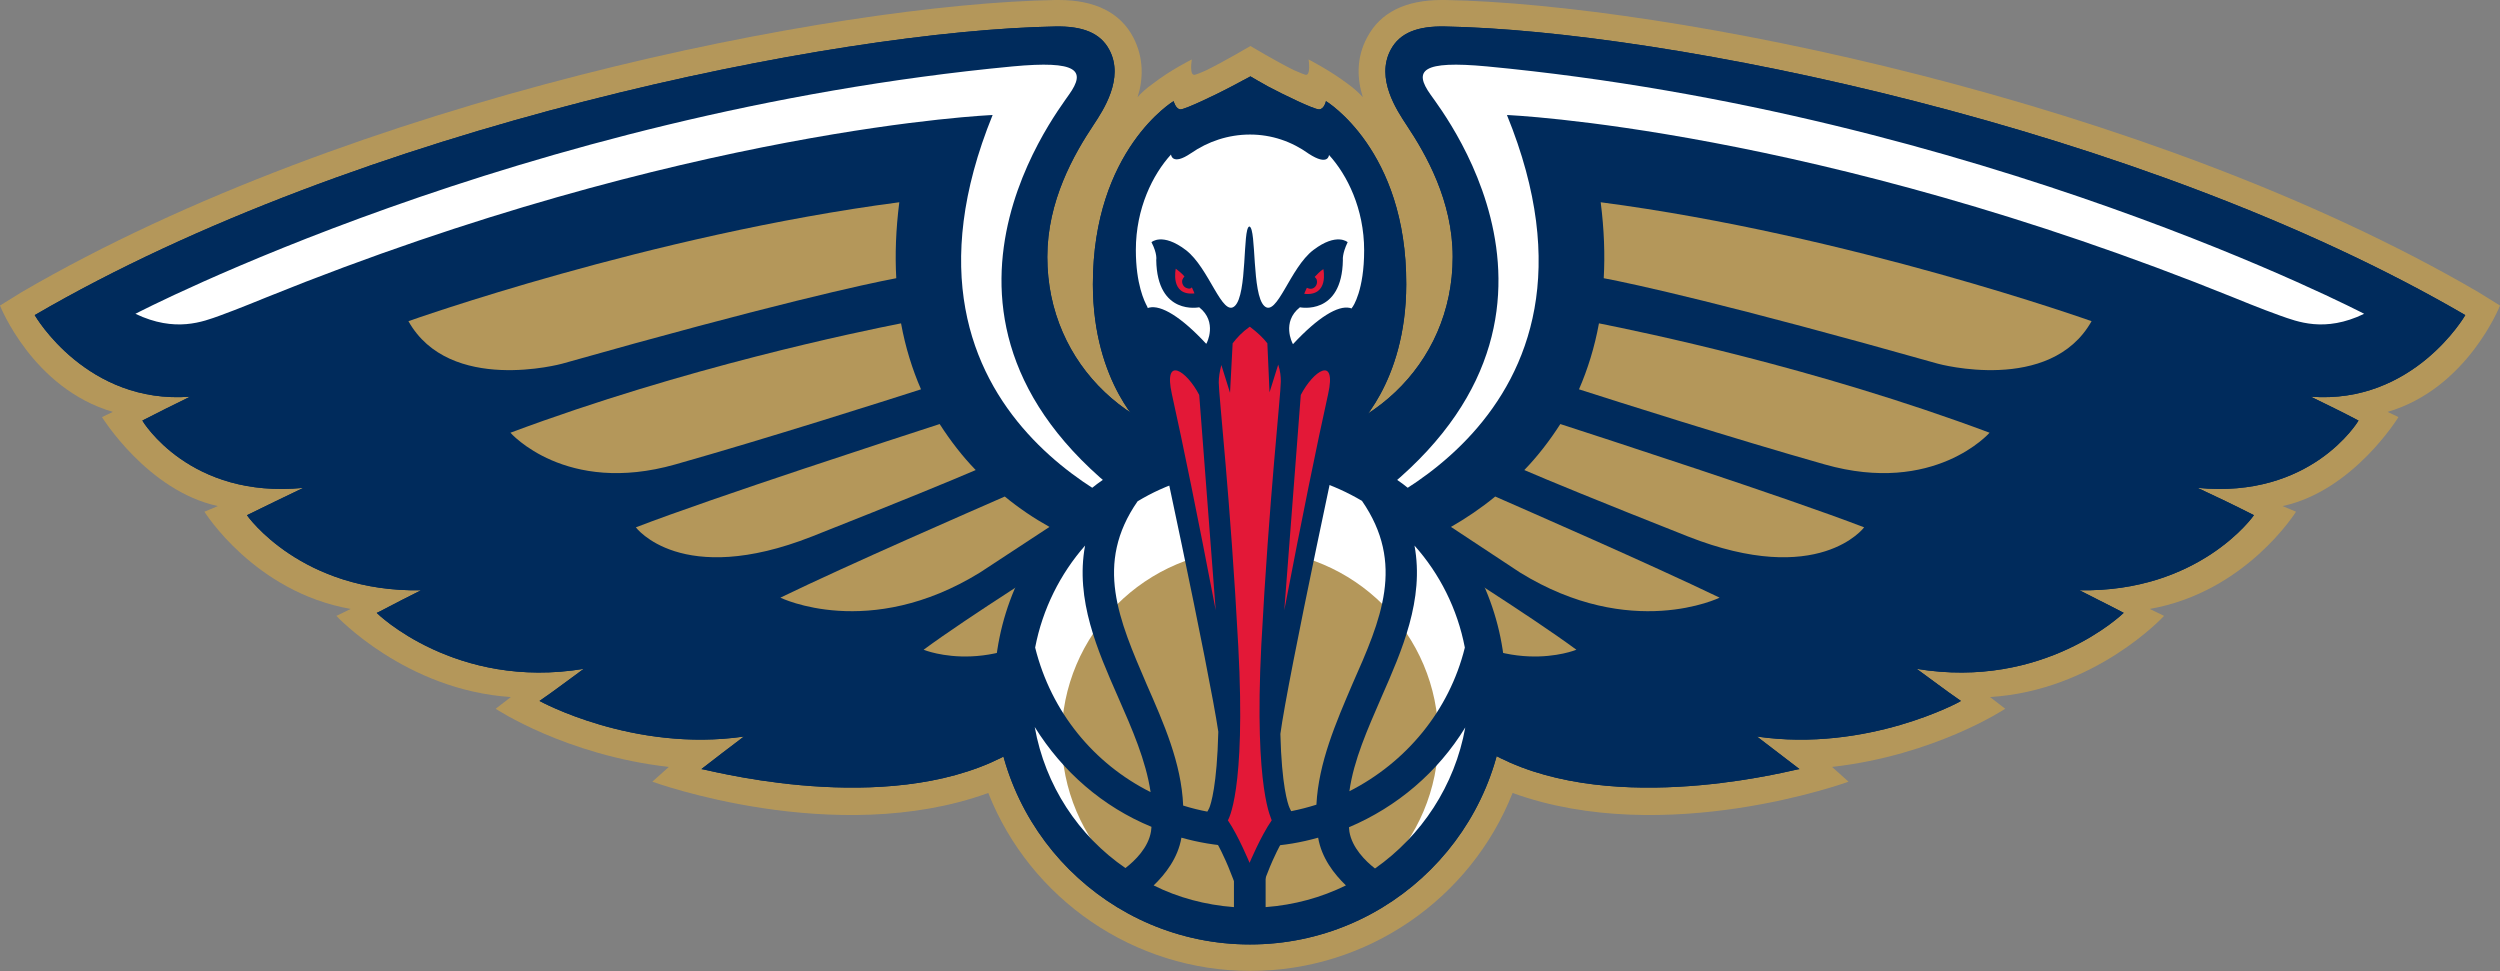 <?xml version="1.0" encoding="utf-8"?>
<!-- Generator: Adobe Illustrator 22.1.0, SVG Export Plug-In . SVG Version: 6.00 Build 0)  -->
<svg version="1.1" id="Layer_1" xmlns="http://www.w3.org/2000/svg" xmlns:xlink="http://www.w3.org/1999/xlink" x="0px" y="0px"
	 viewBox="0 0 576 223.8" style="enable-background:new 0 0 576 223.8;" xml:space="preserve">
<rect x="0" y="0" width="576" height="223.8" fill="#808080" stroke="none"/>
<style type="text/css">
	.st0{fill:#B4975A;}
	.st1{fill:#002B5C;}
	.st2{fill:#FFFFFF;}
	.st3{fill:#E31837;}
</style>
<g>
	<path class="st0" d="M576,70.4l-5-3.1C494.7,22.8,383.8,0.9,332.9,0l-0.7,0c-8.4,0-14.2,2.9-17.2,8.6c-2.6,4.8-2.3,9.7-1,13.8
		c-0.9-1-2.1-2.1-3.5-3.1c-4.1-3.1-9-5.6-9-5.6s0.6,4-0.8,3.5c-0.7-0.2-1.5-0.6-2.5-1c-4.1-2-10.1-5.6-10.1-5.6s-6.1,3.6-10.2,5.6
		c-0.9,0.4-1.8,0.8-2.5,1c-1.5,0.5-0.8-3.5-0.8-3.5s-4.9,2.4-9,5.6c-1.4,1-2.7,2.1-3.5,3.1c1.3-4.1,1.5-9-1-13.8
		c-3-5.7-8.8-8.6-17.2-8.6l-0.7,0C192.2,0.9,81.4,22.8,5,67.3l-5,3.1c0,0,7.5,19.1,26,24.5l-2.5,1.2c0,0,10.5,17,26.7,20.5l-3.1,1.3
		c0,0,11.5,18.5,33.7,22.4l-3.3,1.6c0,0,15.9,17.1,40.2,18.7l-3.5,2.7c0,0,16.1,10.7,39.9,13.4l-3.8,3.4c0,0,42.1,15.4,77.4,2.6
		c9.7,24.5,33.6,41,60.4,41l0,0h0c26.8,0,50.7-16.5,60.4-41c35.3,12.8,77.4-2.6,77.4-2.6l-3.8-3.4c23.8-2.7,39.9-13.4,39.9-13.4
		l-3.5-2.7c24.3-1.5,40.1-18.7,40.1-18.7l-3.3-1.6c22.2-3.9,33.7-22.4,33.7-22.4l-3.1-1.3c16.3-3.5,26.7-20.5,26.7-20.5l-2.5-1.2
		C568.5,89.5,576,70.4,576,70.4z"/>
	<g>
		<g>
			<g>
				<path class="st1" d="M568,72.6C493.3,29.1,383.6,7,332.8,6.1c-6.1-0.1-10.3,1.4-12.4,5.4c-3.5,6.6,1.5,14,3.6,17.2
					c4.6,6.9,10.7,17.6,10.7,30.5c0,25-20.2,43.5-45.1,43.5c-0.5,0-1.1,0-1.6,0c-0.5,0-1.1,0-1.6,0c-24.9,0-45.1-18.5-45.1-43.5
					c0-12.9,6.1-23.6,10.7-30.5c2.1-3.2,7.1-10.6,3.6-17.2c-2.1-4-6.3-5.5-12.4-5.4C192.5,7,82.7,29.1,8,72.6
					c0.1,0.2,12,20.6,35.8,18.8c-3.7,1.8-7.3,3.6-11,5.5c0.1,0.2,10.9,18.1,37.1,15.5c-4.4,2.1-8.7,4.2-13,6.3
					c0.1,0.2,12.6,17.8,40.1,17.3c-6.4,3.2-10.2,5.3-10.2,5.2c0,0.1,18.2,17.8,47.7,12.9c-3.2,2.3-6.4,4.8-10.2,7.4
					c0,0,21.6,11.9,47.1,8.2c-3.3,2.5-6.6,5-9.8,7.5c-0.1-0.3,38.9,10.7,66.7-1.5c23.9-10.5,37.1-36.3,40.2-42.8c4.7,1,8.8,1.6,12,2
					c0,0.3,5.1,0.8,7.6,0.7c2.5,0.1,7.6-0.3,7.6-0.7c3.1-0.4,7.2-1,12-2c3,6.5,16.3,32.3,40.2,42.8c27.8,12.2,66.8,1.2,66.7,1.5
					c-3.3-2.5-6.5-5-9.8-7.5c25.4,3.7,47-8.1,47-8.2c-3.8-2.6-7-5.1-10.2-7.4c29.4,4.9,47.6-12.8,47.7-12.9c0,0-3.8-2-10.2-5.2
					c27.6,0.5,40.1-17.1,40.2-17.3c-4.3-2.2-8.7-4.3-13-6.3c26.2,2.6,37-15.3,37.1-15.5c-3.6-1.9-7.3-3.7-11-5.5
					C556,93.2,567.9,72.8,568,72.6z"/>
				<path class="st2" d="M266.5,119.9c0,0-66.7-22.3-37.8-93.4c0,0-70.6,2.9-167.3,42c0,0-6.8,2.8-10.7,4.2s-10.3,4-19.5-0.4
					c0,0,88.5-46.2,202.1-57c15-1.4,17,0.9,13,6.5C243.2,26.4,202.6,78.1,266.5,119.9z"/>
				<path class="st0" d="M207.2,46.6C150,54.1,94.1,74,94.1,74c9.5,16.9,35.4,9.8,35.4,9.8c48.4-13.7,70.1-18.4,77-19.7
					C206.2,58.7,206.4,52.9,207.2,46.6z"/>
				<path class="st0" d="M207.6,74.5c-9.6,1.9-49.6,10.1-90,25.2c0,0,12.7,14.5,38,7.3c21.2-6,48.5-14.7,56.6-17.3
					C210.2,85.1,208.6,80,207.6,74.5z"/>
				<path class="st0" d="M216.5,97.7c-8.6,2.8-51.8,16.8-70,23.8c0,0,10.4,14,40.6,2.1c21-8.3,32.6-13.1,37.7-15.3
					C221.8,105.2,219,101.6,216.5,97.7z"/>
				<path class="st0" d="M231.5,114.4c-7.5,3.3-35.6,15.5-51.7,23.3c0,0,20.4,10,46-5.8l16-10.5
					C238.2,119.4,234.8,117.1,231.5,114.4z"/>
				<path class="st0" d="M249.5,125.5c-5.1,3.2-26.4,16.6-36.7,24.2c0,0,17.6,7.3,35.7-9.7c5.9-5.5,9.1-8.7,10.9-10.5
					C256.1,128.4,252.9,127.1,249.5,125.5z"/>
				<g>
					<path class="st2" d="M309.5,119.9c0,0,66.7-22.3,37.7-93.4c0,0,70.6,2.9,167.3,42c0,0,6.8,2.8,10.8,4.2c4,1.4,10.3,4,19.4-0.4
						c0,0-88.5-46.2-202.1-57c-15-1.4-17,0.9-13,6.5C332.8,26.4,373.4,78.1,309.5,119.9z"/>
					<path class="st0" d="M368.8,46.6C426,54.1,481.9,74,481.9,74c-9.5,16.9-35.4,9.8-35.4,9.8c-48.5-13.7-70.1-18.4-77-19.7
						C369.8,58.7,369.6,52.9,368.8,46.6z"/>
					<path class="st0" d="M368.4,74.5c9.5,1.9,49.6,10.1,90,25.2c0,0-12.7,14.5-38,7.3c-21.2-6-48.5-14.7-56.6-17.3
						C365.8,85.1,367.4,80,368.4,74.5z"/>
					<path class="st0" d="M359.5,97.7c8.6,2.8,51.8,16.8,70,23.8c0,0-10.4,14-40.6,2.1c-21-8.3-32.6-13.1-37.7-15.3
						C354.2,105.2,357,101.6,359.5,97.7z"/>
					<path class="st0" d="M344.5,114.4c7.5,3.3,35.5,15.5,51.7,23.3c0,0-20.4,10-46-5.8l-15.9-10.5
						C337.8,119.4,341.2,117.1,344.5,114.4z"/>
					<path class="st0" d="M326.5,125.5c5.1,3.2,26.4,16.6,36.7,24.2c0,0-17.6,7.3-35.7-9.7c-5.9-5.5-9.1-8.7-10.8-10.5
						C319.9,128.4,323.2,127.1,326.5,125.5z"/>
				</g>
			</g>
			<g>
				<g>
					<g>
						<path class="st2" d="M342.7,158.7c0,30.2-24.5,54.7-54.7,54.7c-30.2,0-54.7-24.5-54.7-54.7c0-30.2,24.5-54.7,54.7-54.7
							C318.2,104.1,342.7,128.5,342.7,158.7z"/>
					</g>
					<g>
						<path class="st0" d="M331.4,170c0,24-19.4,43.4-43.4,43.4c-24,0-43.4-19.4-43.4-43.4c0-23.9,19.4-43.4,43.4-43.4
							C312,126.7,331.4,146.1,331.4,170z"/>
					</g>
					<path class="st1" d="M288,99.8c-32.5,0-58.9,26.4-58.9,58.9s26.4,58.9,58.9,58.9s58.9-26.4,58.9-58.9S320.5,99.8,288,99.8z
						 M337.5,149.2c-3.6,14.6-13.6,26.5-26.6,33.1c1-7.2,4.2-14.3,7.4-21.7c4.7-10.7,9.9-22.5,7.6-34.9
						C331.7,132.2,335.8,140.3,337.5,149.2z M262.1,115.5c6.6-4,14.1-6.4,22.2-7v79.3c-4-0.3-7.9-1-11.7-2.2
						c-0.4-9.8-4.5-19-8.4-27.9C257.8,142.8,252.1,129.9,262.1,115.5z M272.2,193c3.9,1.1,8,1.8,12.1,2v14c-6.6-0.5-12.9-2.2-18.5-5
						C268.5,201.4,271.4,197.7,272.2,193z M291.6,195c4.2-0.2,8.2-0.9,12.1-2c0.8,4.7,3.7,8.4,6.4,11c-5.7,2.8-11.9,4.5-18.5,5V195z
						 M303.3,185.4c-3.8,1.2-7.7,2-11.7,2.3v-79.3c8.1,0.6,15.6,3.1,22.2,7c10,14.5,4.4,27.3-2.2,42.2
						C307.8,166.5,303.8,175.7,303.3,185.4z M250,125.7c-2.3,12.5,2.9,24.2,7.6,34.9c3.3,7.5,6.4,14.6,7.5,21.9
						c-13-6.5-22.9-18.4-26.6-33.3C240.2,140.3,244.3,132.2,250,125.7z M238.4,167.5c6.4,10.3,15.7,18.4,26.9,23
						c0,0.3-0.1,0.7-0.1,1c-0.6,3.8-3.7,6.8-5.9,8.5C248.5,192.6,240.8,181,238.4,167.5z M316.8,200.1c-2.2-1.7-5.3-4.8-5.9-8.5
						c0-0.3-0.1-0.7-0.1-1c11.1-4.7,20.5-12.7,26.8-23C335.2,181,327.5,192.6,316.8,200.1z"/>
				</g>
				<g>
					<path class="st1" d="M305.5,23.3c0,0-0.4,1.9-1.6,1.9s-8.2-3.4-11.6-5.2c-1.5-0.8-3.5-2-4.2-2.4c0,0-3,1.6-4.5,2.4
						c-3.4,1.8-10.5,5.2-11.6,5.2s-1.6-1.9-1.6-1.9s-18.6,11.2-18.6,42.2c0,23,12,33.5,12,33.5l1.6,6.5H286h4h20.4l1.6-6.5
						c0,0,12-10.5,12-33.5C324.1,34.5,305.5,23.3,305.5,23.3z"/>
					<path class="st2" d="M314.3,57.7c0-9.6-3.9-17.4-8.1-22c0,0-0.1,2.7-4.7-0.3C297.6,32.6,293,31,288,31c-5,0-9.7,1.6-13.6,4.3
						c-4.4,3-4.6,0.3-4.6,0.3c-4.2,4.6-8.1,12.4-8.1,22c0,7.9,2,11.9,2.6,13c3.9,10.1,13.1,17.2,23.7,17.2c10.5,0,19.5-7,23.5-16.9
						C311.8,70.6,314.3,66.8,314.3,57.7z"/>
					<path class="st1" d="M297.9,79.3c0-0.1-0.1-0.1-0.1-0.2c0,0-2.6-4.9,1.7-8.3c0,0,9.7,2,9.9-10.9c0,0-0.2-1.4,1.1-4.1
						c0,0-2.5-2.3-7.9,1.8c-5.4,4.1-8.4,15.6-11.3,12.9c-2.9-2.7-1.8-17.7-3.4-18.3h-0.1c-1.5,0.6-0.4,15.6-3.3,18.3
						c-2.9,2.7-5.9-8.8-11.3-12.9c-5.4-4.1-7.9-1.8-7.9-1.8c1.4,2.7,1.1,4.1,1.1,4.1c0.2,12.9,9.9,10.9,9.9,10.9
						c4.3,3.4,1.7,8.3,1.7,8.3c0,0-0.1,0.1-0.1,0.1c-11.6-12.5-18.3-10.8-15,3.2c3.3,13.7,15.8,72.6,17.8,86.2
						c-0.3,12.3-1.7,16.7-2.1,17.6l-1.3,2.5l1.4,2.8c2.2,3.2,3.7,6.8,4.3,8.2l4.8,12.1l4.8-12.1c0.6-1.4,2.1-5,4.3-8.2l1.5-2.7
						l-1.3-2.7c-0.4-0.9-1.8-5.1-2.1-17c1.6-12.2,14.5-72.9,17.8-86.8C316.2,68.5,309.5,66.8,297.9,79.3z"/>
					<g>
						<path class="st3" d="M280.1,140.6c-4.2-21.9-7.5-38.1-10.1-49.8c-2-9,3.4-5.4,6.3,0.2L280.1,140.6z"/>
						<path class="st3" d="M295.9,140.6c4.2-21.9,7.5-38.1,10.1-49.8c2-9-3.4-5.4-6.3,0.2L295.9,140.6z"/>
					</g>
					<g>
						<path class="st3" d="M273.5,66.4c-0.8-0.2-1.3-1.1-1.1-1.9c0.1-0.3,0.3-0.6,0.5-0.8c-0.5-0.6-1.2-1.2-2-1.8
							c0,0-1.4,6.3,4.3,5.7c0,0-0.2-0.6-0.6-1.4C274.4,66.5,274,66.6,273.5,66.4z"/>
						<path class="st3" d="M304.9,62c-0.8,0.5-1.4,1.2-2,1.8c0.2,0.2,0.5,0.5,0.5,0.8c0.2,0.8-0.3,1.7-1.1,1.9
							c-0.4,0.1-0.8,0-1.2-0.2c-0.4,0.8-0.6,1.4-0.6,1.4C306.3,68.3,304.9,62,304.9,62z"/>
					</g>
					<path class="st3" d="M290.6,148.7c1.8-33.8,4.5-57.8,4.5-60.8c0-1.1-0.1-2.4-0.6-3.9l-2,6.4L292,79.1c-1-1.3-2.3-2.5-4-3.8
						h-0.1c-1.7,1.2-2.9,2.5-3.9,3.8l-0.6,11.4l-2-6.4c-0.4,1.5-0.6,2.9-0.6,4c0,3,2.7,27,4.5,60.8c1.8,33.8-2.4,40.1-2.4,40.1
						c2.4,3.5,5,9.8,5,9.8s2.6-6.2,5.1-9.8C293.1,188.8,288.9,182.6,290.6,148.7z"/>
				</g>
			</g>
		</g>
	</g>
	<g>
		<g>
			<g>
				<path class="st1" d="M568,72.6C493.3,29.1,383.6,7,332.8,6.1c-6.1-0.1-10.3,1.4-12.4,5.4c-3.5,6.6,1.5,14,3.6,17.2
					c4.6,6.9,10.7,17.6,10.7,30.5c0,25-20.2,43.5-45.1,43.5c-0.5,0-1.1,0-1.6,0c-0.5,0-1.1,0-1.6,0c-24.9,0-45.1-18.5-45.1-43.5
					c0-12.9,6.1-23.6,10.7-30.5c2.1-3.2,7.1-10.6,3.6-17.2c-2.1-4-6.3-5.5-12.4-5.4C192.5,7,82.7,29.1,8,72.6
					c0.1,0.2,12,20.6,35.8,18.8c-3.7,1.8-7.3,3.6-11,5.5c0.1,0.2,10.9,18.1,37.1,15.5c-4.4,2.1-8.7,4.2-13,6.3
					c0.1,0.2,12.6,17.8,40.1,17.3c-6.4,3.2-10.2,5.3-10.2,5.2c0,0.1,18.2,17.8,47.7,12.9c-3.2,2.3-6.4,4.8-10.2,7.4
					c0,0,21.6,11.9,47.1,8.2c-3.3,2.5-6.6,5-9.8,7.5c-0.1-0.3,38.9,10.7,66.7-1.5c23.9-10.5,37.1-36.3,40.2-42.8c4.7,1,8.8,1.6,12,2
					c0,0.3,5.1,0.8,7.6,0.7c2.5,0.1,7.6-0.3,7.6-0.7c3.1-0.4,7.2-1,12-2c3,6.5,16.3,32.3,40.2,42.8c27.8,12.2,66.8,1.2,66.7,1.5
					c-3.3-2.5-6.5-5-9.8-7.5c25.4,3.7,47-8.1,47-8.2c-3.8-2.6-7-5.1-10.2-7.4c29.4,4.9,47.6-12.8,47.7-12.9c0,0-3.8-2-10.2-5.2
					c27.6,0.5,40.1-17.1,40.2-17.3c-4.3-2.2-8.7-4.3-13-6.3c26.2,2.6,37-15.3,37.1-15.5c-3.6-1.9-7.3-3.7-11-5.5
					C556,93.2,567.9,72.8,568,72.6z"/>
				<path class="st2" d="M266.5,119.9c0,0-66.7-22.3-37.8-93.4c0,0-70.6,2.9-167.3,42c0,0-6.8,2.8-10.7,4.2s-10.3,4-19.5-0.4
					c0,0,88.5-46.2,202.1-57c15-1.4,17,0.9,13,6.5C243.2,26.4,202.6,78.1,266.5,119.9z"/>
				<path class="st0" d="M207.2,46.6C150,54.1,94.1,74,94.1,74c9.5,16.9,35.4,9.8,35.4,9.8c48.4-13.7,70.1-18.4,77-19.7
					C206.2,58.7,206.4,52.9,207.2,46.6z"/>
				<path class="st0" d="M207.6,74.5c-9.6,1.9-49.6,10.1-90,25.2c0,0,12.7,14.5,38,7.3c21.2-6,48.5-14.7,56.6-17.3
					C210.2,85.1,208.6,80,207.6,74.5z"/>
				<path class="st0" d="M216.5,97.7c-8.6,2.8-51.8,16.8-70,23.8c0,0,10.4,14,40.6,2.1c21-8.3,32.6-13.1,37.7-15.3
					C221.8,105.2,219,101.6,216.5,97.7z"/>
				<path class="st0" d="M231.5,114.4c-7.5,3.3-35.6,15.5-51.7,23.3c0,0,20.4,10,46-5.8l16-10.5
					C238.2,119.4,234.8,117.1,231.5,114.4z"/>
				<path class="st0" d="M249.5,125.5c-5.1,3.2-26.4,16.6-36.7,24.2c0,0,17.6,7.3,35.7-9.7c5.9-5.5,9.1-8.7,10.9-10.5
					C256.1,128.4,252.9,127.1,249.5,125.5z"/>
				<g>
					<path class="st2" d="M309.5,119.9c0,0,66.7-22.3,37.7-93.4c0,0,70.6,2.9,167.3,42c0,0,6.8,2.8,10.8,4.2c4,1.4,10.3,4,19.4-0.4
						c0,0-88.5-46.2-202.1-57c-15-1.4-17,0.9-13,6.5C332.8,26.4,373.4,78.1,309.5,119.9z"/>
					<path class="st0" d="M368.8,46.6C426,54.1,481.9,74,481.9,74c-9.5,16.9-35.4,9.8-35.4,9.8c-48.5-13.7-70.1-18.4-77-19.7
						C369.8,58.7,369.6,52.9,368.8,46.6z"/>
					<path class="st0" d="M368.4,74.5c9.5,1.9,49.6,10.1,90,25.2c0,0-12.7,14.5-38,7.3c-21.2-6-48.5-14.7-56.6-17.3
						C365.8,85.1,367.4,80,368.4,74.5z"/>
					<path class="st0" d="M359.5,97.7c8.6,2.8,51.8,16.8,70,23.8c0,0-10.4,14-40.6,2.1c-21-8.3-32.6-13.1-37.7-15.3
						C354.2,105.2,357,101.6,359.5,97.7z"/>
					<path class="st0" d="M344.5,114.4c7.5,3.3,35.5,15.5,51.7,23.3c0,0-20.4,10-46-5.8l-15.9-10.5
						C337.8,119.4,341.2,117.1,344.5,114.4z"/>
					<path class="st0" d="M326.5,125.5c5.1,3.2,26.4,16.6,36.7,24.2c0,0-17.6,7.3-35.7-9.7c-5.9-5.5-9.1-8.7-10.8-10.5
						C319.9,128.4,323.2,127.1,326.5,125.5z"/>
				</g>
			</g>
			<g>
				<g>
					<g>
						<path class="st2" d="M342.7,158.7c0,30.2-24.5,54.7-54.7,54.7c-30.2,0-54.7-24.5-54.7-54.7c0-30.2,24.5-54.7,54.7-54.7
							C318.2,104.1,342.7,128.5,342.7,158.7z"/>
					</g>
					<g>
						<path class="st0" d="M331.4,170c0,24-19.4,43.4-43.4,43.4c-24,0-43.4-19.4-43.4-43.4c0-23.9,19.4-43.4,43.4-43.4
							C312,126.7,331.4,146.1,331.4,170z"/>
					</g>
					<path class="st1" d="M288,99.8c-32.5,0-58.9,26.4-58.9,58.9s26.4,58.9,58.9,58.9s58.9-26.4,58.9-58.9S320.5,99.8,288,99.8z
						 M337.5,149.2c-3.6,14.6-13.6,26.5-26.6,33.1c1-7.2,4.2-14.3,7.4-21.7c4.7-10.7,9.9-22.5,7.6-34.9
						C331.7,132.2,335.8,140.3,337.5,149.2z M262.1,115.5c6.6-4,14.1-6.4,22.2-7v79.3c-4-0.3-7.9-1-11.7-2.2
						c-0.4-9.8-4.5-19-8.4-27.9C257.8,142.8,252.1,129.9,262.1,115.5z M272.2,193c3.9,1.1,8,1.8,12.1,2v14c-6.6-0.5-12.9-2.2-18.5-5
						C268.5,201.4,271.4,197.7,272.2,193z M291.6,195c4.2-0.2,8.2-0.9,12.1-2c0.8,4.7,3.7,8.4,6.4,11c-5.7,2.8-11.9,4.5-18.5,5V195z
						 M303.3,185.4c-3.8,1.2-7.7,2-11.7,2.3v-79.3c8.1,0.6,15.6,3.1,22.2,7c10,14.5,4.4,27.3-2.2,42.2
						C307.8,166.5,303.8,175.7,303.3,185.4z M250,125.7c-2.3,12.5,2.9,24.2,7.6,34.9c3.3,7.5,6.4,14.6,7.5,21.9
						c-13-6.5-22.9-18.4-26.6-33.3C240.2,140.3,244.3,132.2,250,125.7z M238.4,167.5c6.4,10.3,15.7,18.4,26.9,23
						c0,0.3-0.1,0.7-0.1,1c-0.6,3.8-3.7,6.8-5.9,8.5C248.5,192.6,240.8,181,238.4,167.5z M316.8,200.1c-2.2-1.7-5.3-4.8-5.9-8.5
						c0-0.3-0.1-0.7-0.1-1c11.1-4.7,20.5-12.7,26.8-23C335.2,181,327.5,192.6,316.8,200.1z"/>
				</g>
				<g>
					<path class="st1" d="M305.5,23.3c0,0-0.4,1.9-1.6,1.9s-8.2-3.4-11.6-5.2c-1.5-0.8-3.5-2-4.2-2.4c0,0-3,1.6-4.5,2.4
						c-3.4,1.8-10.5,5.2-11.6,5.2s-1.6-1.9-1.6-1.9s-18.6,11.2-18.6,42.2c0,23,12,33.5,12,33.5l1.6,6.5H286h4h20.4l1.6-6.5
						c0,0,12-10.5,12-33.5C324.1,34.5,305.5,23.3,305.5,23.3z"/>
					<path class="st2" d="M314.3,57.7c0-9.6-3.9-17.4-8.1-22c0,0-0.1,2.7-4.7-0.3C297.6,32.6,293,31,288,31c-5,0-9.7,1.6-13.6,4.3
						c-4.4,3-4.6,0.3-4.6,0.3c-4.2,4.6-8.1,12.4-8.1,22c0,7.9,2,11.9,2.6,13c3.9,10.1,13.1,17.2,23.7,17.2c10.5,0,19.5-7,23.5-16.9
						C311.8,70.6,314.3,66.8,314.3,57.7z"/>
					<path class="st1" d="M297.9,79.3c0-0.1-0.1-0.1-0.1-0.2c0,0-2.6-4.9,1.7-8.3c0,0,9.7,2,9.9-10.9c0,0-0.2-1.4,1.1-4.1
						c0,0-2.5-2.3-7.9,1.8c-5.4,4.1-8.4,15.6-11.3,12.9c-2.9-2.7-1.8-17.7-3.4-18.3h-0.1c-1.5,0.6-0.4,15.6-3.3,18.3
						c-2.9,2.7-5.9-8.8-11.3-12.9c-5.4-4.1-7.9-1.8-7.9-1.8c1.4,2.7,1.1,4.1,1.1,4.1c0.2,12.9,9.9,10.9,9.9,10.9
						c4.3,3.4,1.7,8.3,1.7,8.3c0,0-0.1,0.1-0.1,0.1c-11.6-12.5-18.3-10.8-15,3.2c3.3,13.7,15.8,72.6,17.8,86.2
						c-0.3,12.3-1.7,16.7-2.1,17.6l-1.3,2.5l1.4,2.8c2.2,3.2,3.7,6.8,4.3,8.2l4.8,12.1l4.8-12.1c0.6-1.4,2.1-5,4.3-8.2l1.5-2.7
						l-1.3-2.7c-0.4-0.9-1.8-5.1-2.1-17c1.6-12.2,14.5-72.9,17.8-86.8C316.2,68.5,309.5,66.8,297.9,79.3z"/>
					<g>
						<path class="st3" d="M280.1,140.6c-4.2-21.9-7.5-38.1-10.1-49.8c-2-9,3.4-5.4,6.3,0.2L280.1,140.6z"/>
						<path class="st3" d="M295.9,140.6c4.2-21.9,7.5-38.1,10.1-49.8c2-9-3.4-5.4-6.3,0.2L295.9,140.6z"/>
					</g>
					<g>
						<path class="st3" d="M273.5,66.4c-0.8-0.2-1.3-1.1-1.1-1.9c0.1-0.3,0.3-0.6,0.5-0.8c-0.5-0.6-1.2-1.2-2-1.8
							c0,0-1.4,6.3,4.3,5.7c0,0-0.2-0.6-0.6-1.4C274.4,66.5,274,66.6,273.5,66.4z"/>
						<path class="st3" d="M304.9,62c-0.8,0.5-1.4,1.2-2,1.8c0.2,0.2,0.5,0.5,0.5,0.8c0.2,0.8-0.3,1.7-1.1,1.9
							c-0.4,0.1-0.8,0-1.2-0.2c-0.4,0.8-0.6,1.4-0.6,1.4C306.3,68.3,304.9,62,304.9,62z"/>
					</g>
					<path class="st3" d="M290.6,148.7c1.8-33.8,4.5-57.8,4.5-60.8c0-1.1-0.1-2.4-0.6-3.9l-2,6.4L292,79.1c-1-1.3-2.3-2.5-4-3.8
						h-0.1c-1.7,1.2-2.9,2.5-3.9,3.8l-0.6,11.4l-2-6.4c-0.4,1.5-0.6,2.9-0.6,4c0,3,2.7,27,4.5,60.8c1.8,33.8-2.4,40.1-2.4,40.1
						c2.4,3.5,5,9.8,5,9.8s2.6-6.2,5.1-9.8C293.1,188.8,288.9,182.6,290.6,148.7z"/>
				</g>
			</g>
		</g>
	</g>
</g>
</svg>
